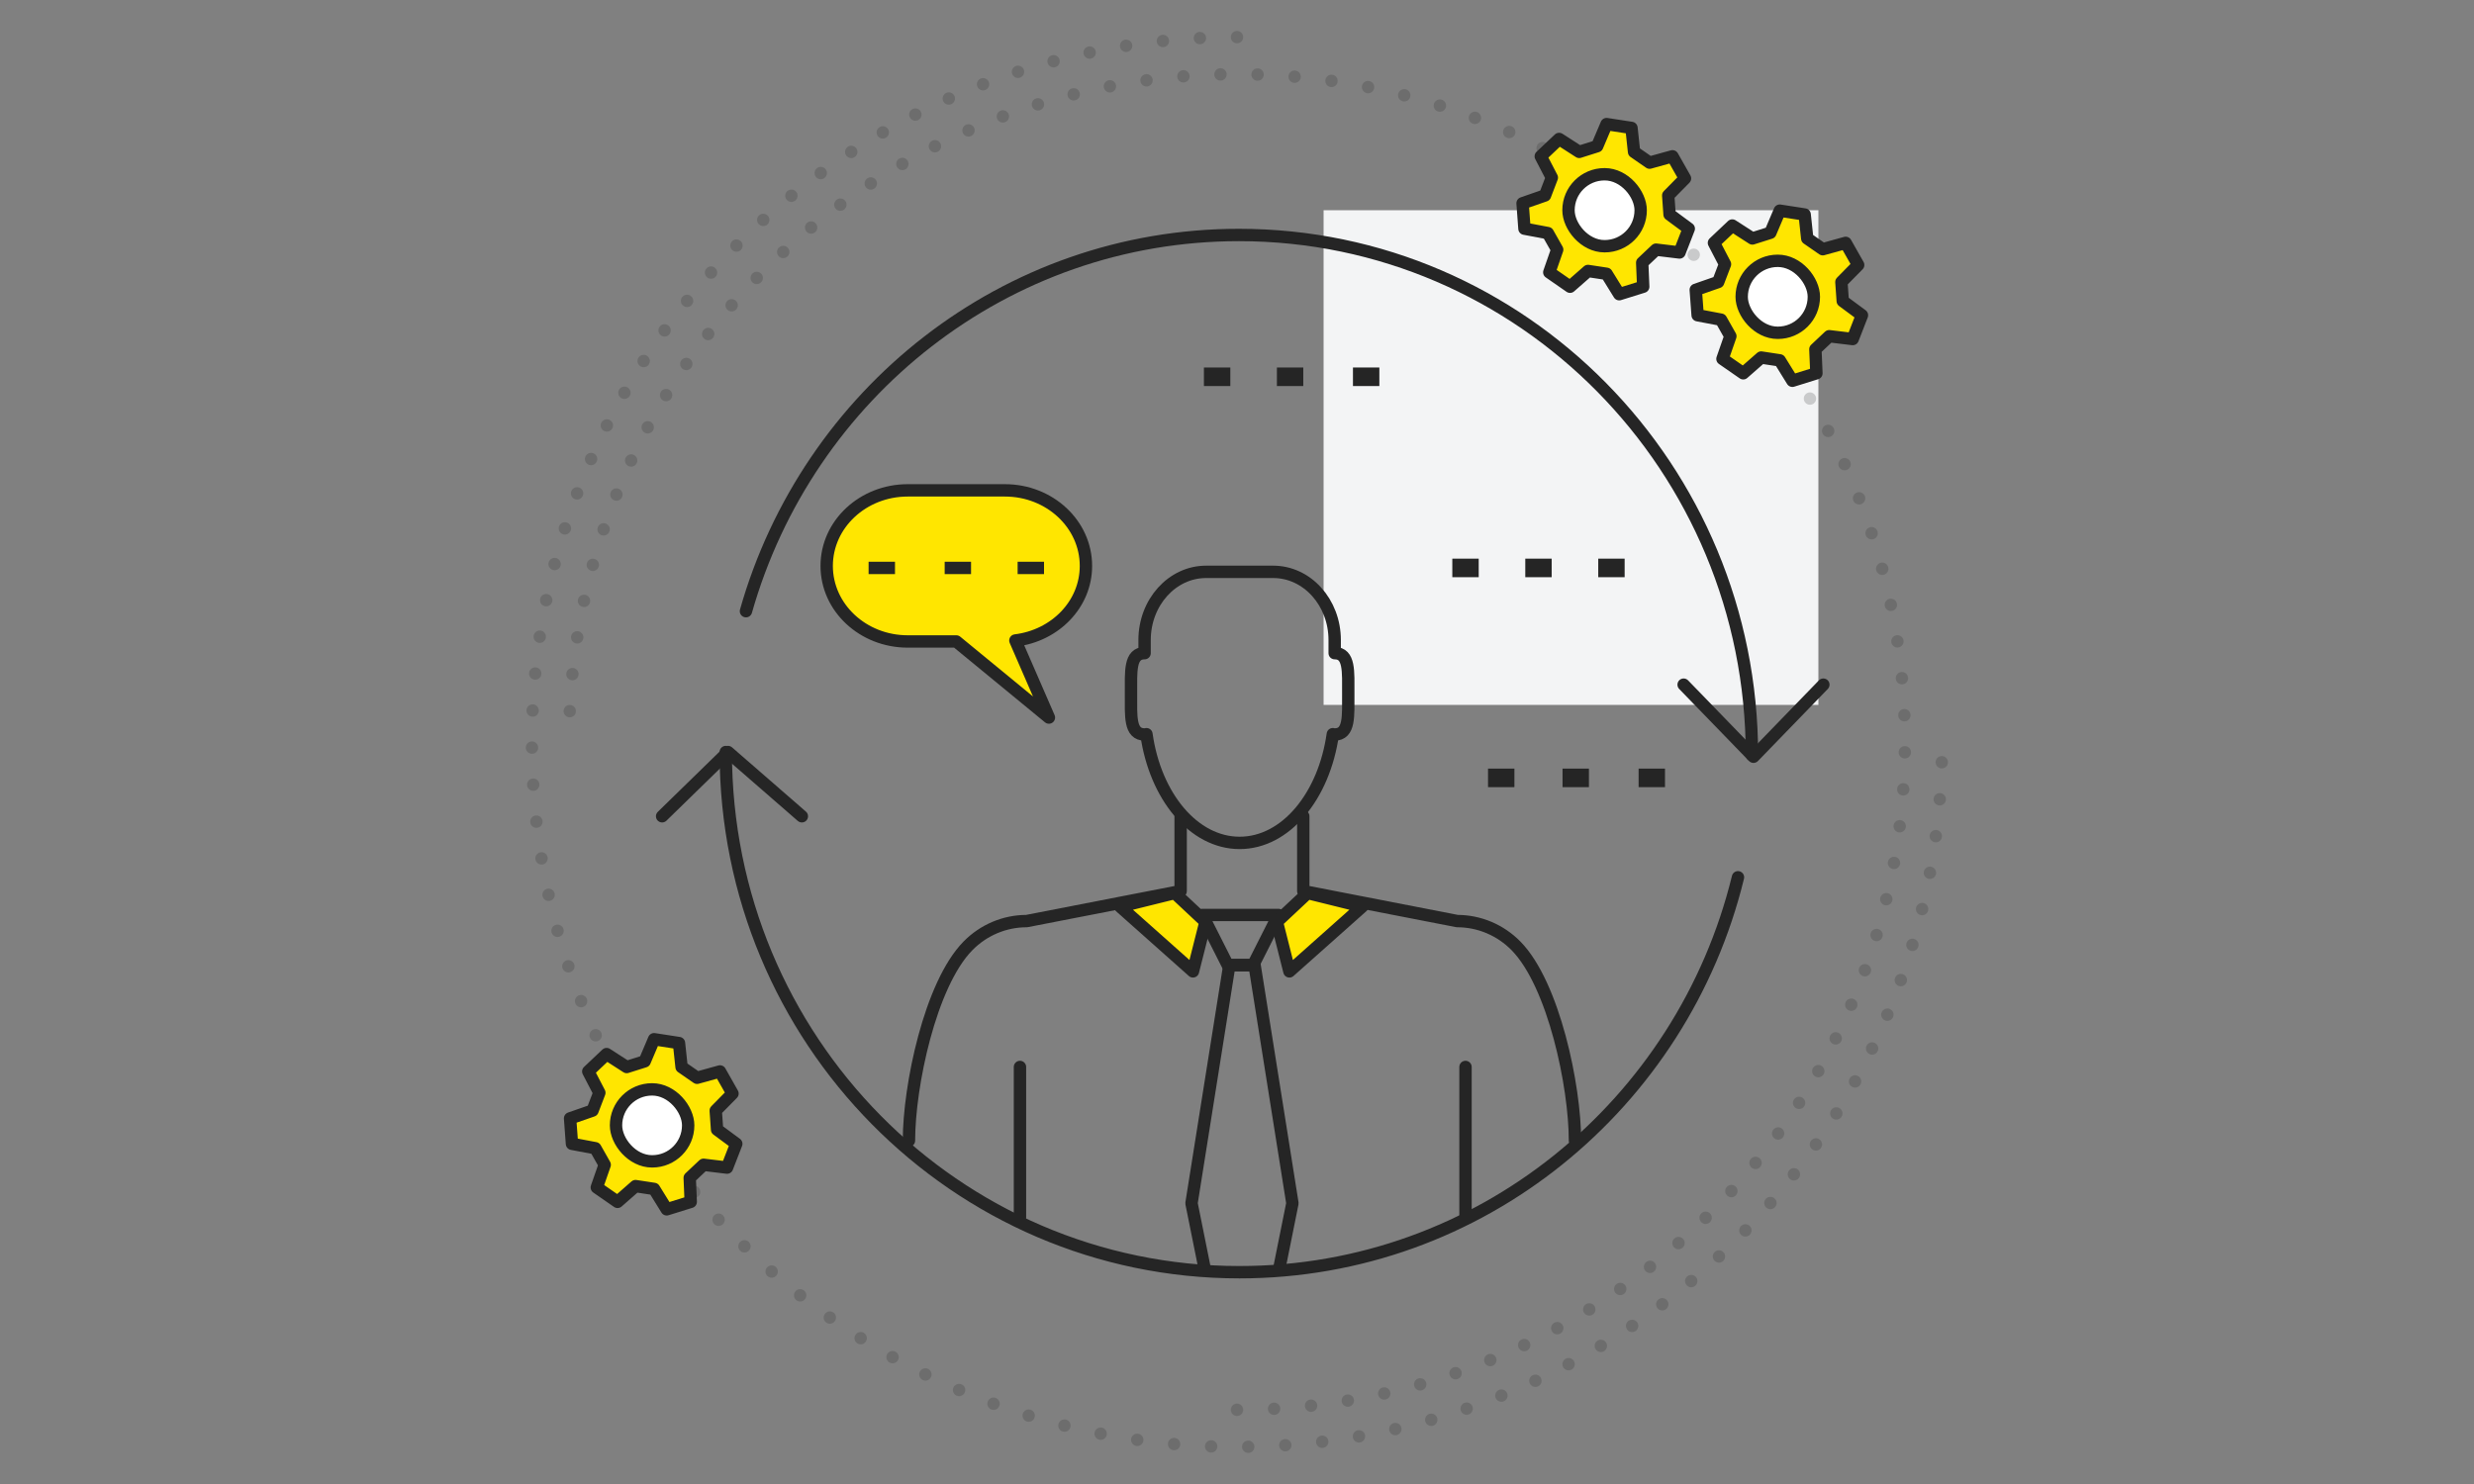 <?xml version="1.0" encoding="UTF-8"?>
<svg width="200px" height="120px" viewBox="0 0 200 120" version="1.1" xmlns="http://www.w3.org/2000/svg" xmlns:xlink="http://www.w3.org/1999/xlink">
    <rect x="0" y="0" width="200" height="120" fill="#808080" stroke="none"/>
    <title>It consulting services</title>
    <g id="It-consulting-services" stroke="none" stroke-width="1" fill="none" fill-rule="evenodd">
        <rect id="Rectangle-Copy-13" fill="#F3F4F5" x="107" y="17" width="40" height="40"></rect>
        <path d="M100,114 C129.823,114 154,89.823 154,60 C154,30.177 129.823,6 100,6 C70.177,6 46,30.177 46,60" id="Path" stroke="#252525" opacity="0.2" stroke-linecap="round" stroke-dasharray="0,3"></path>
        <path d="M100,3 C68.52,3 43,28.52 43,60 C43,91.48 68.52,117 100,117 C131.48,117 157,91.48 157,60" id="Path" stroke="#252525" opacity="0.2" stroke-linecap="round" stroke-dasharray="0,3"></path>
        <g id="Group-53" transform="translate(53.5, 19)" stroke="#252525">
            <polyline id="Stroke-1" stroke-linecap="round" stroke-linejoin="round" points="93.901 36.363 88.254 42.191 82.606 36.363"></polyline>
            <path d="M88.128,42.064 C88.128,18.834 69.56,0.001 46.656,0.001 C27.734,0.001 11.784,12.857 6.804,30.422" id="Stroke-3" stroke-linecap="round" stroke-linejoin="round"></path>
            <polyline id="Stroke-5" stroke-linecap="round" stroke-linejoin="round" points="0.027 47.005 5.351 41.811 11.322 47.005"></polyline>
            <path d="M5.172,41.811 C5.172,65.042 23.763,83.874 46.696,83.874 C66.179,83.874 82.523,70.277 86.999,51.939" id="Stroke-7" stroke-linecap="round" stroke-linejoin="round"></path>
            <g id="Group-2" transform="translate(43.826, 10.77)" stroke-width="1.5">
                <line x1="0" y1="0.697" x2="2.134" y2="0.697" id="Stroke-9"></line>
                <line x1="5.899" y1="0.697" x2="8.032" y2="0.697" id="Stroke-11"></line>
                <line x1="12.048" y1="0.697" x2="14.182" y2="0.697" id="Stroke-13"></line>
                <line x1="20.08" y1="16.154" x2="22.214" y2="16.154" id="Stroke-15"></line>
                <line x1="25.979" y1="16.154" x2="28.112" y2="16.154" id="Stroke-17"></line>
                <line x1="31.877" y1="16.154" x2="34.011" y2="16.154" id="Stroke-19"></line>
                <line x1="22.967" y1="33.131" x2="25.1" y2="33.131" id="Stroke-21"></line>
                <line x1="28.991" y1="33.131" x2="31.124" y2="33.131" id="Stroke-23"></line>
                <line x1="35.14" y1="33.131" x2="37.274" y2="33.131" id="Stroke-25"></line>
            </g>
            <path d="M54.397,33.816 L54.397,32.758 C54.397,29.71 52.17,27.241 49.423,27.241 L44.003,27.241 C41.256,27.241 39.029,29.71 39.029,32.758 L39.029,33.816 C37.817,33.816 37.931,35.288 37.931,37.104 C37.931,38.92 37.817,40.391 39.029,40.391 C39.081,40.391 39.129,40.374 39.18,40.368 C39.887,45.383 42.991,49.159 46.713,49.159 C50.436,49.159 53.539,45.383 54.246,40.368 C54.296,40.374 54.345,40.391 54.397,40.391 C55.609,40.391 55.495,38.92 55.495,37.104 C55.495,35.288 55.609,33.816 54.397,33.816 Z" id="Stroke-27" stroke-linecap="round" stroke-linejoin="round"></path>
            <line x1="64.973" y1="67.277" x2="64.973" y2="79.44" id="Stroke-29" stroke-linecap="round" stroke-linejoin="round"></line>
            <line x1="28.955" y1="67.277" x2="28.955" y2="79.44" id="Stroke-31" stroke-linecap="round" stroke-linejoin="round"></line>
            <path d="M41.944,47.005 L41.944,53.058 L29.496,55.481 C27.712,55.481 26,56.206 24.739,57.497 C21.693,60.613 19.981,68.826 19.981,73.232" id="Stroke-33" stroke-linecap="round" stroke-linejoin="round"></path>
            <path d="M73.821,73.232 C73.821,68.826 72.109,60.613 69.064,57.497 C67.802,56.206 66.09,55.481 64.307,55.481 L51.858,53.058 L51.858,47.005" id="Stroke-35" stroke-linecap="round" stroke-linejoin="round"></path>
            <polygon id="Stroke-37" stroke-linecap="round" stroke-linejoin="round" points="47.801 59.042 45.751 59.042 43.701 54.987 49.85 54.987"></polygon>
            <polygon id="Stroke-39" fill="#FFE600" stroke-linecap="round" stroke-linejoin="round" points="49.725 55.543 50.736 59.548 56.627 54.307 52.212 53.213"></polygon>
            <polygon id="Stroke-41" fill="#FFE600" stroke-linecap="round" stroke-linejoin="round" points="43.952 55.543 42.94 59.548 37.049 54.307 41.465 53.213"></polygon>
            <path d="M34.288,26.761 C34.288,23.388 31.356,20.652 27.738,20.652 L19.88,20.652 C16.262,20.652 13.33,23.388 13.33,26.761 C13.33,30.135 16.262,32.87 19.88,32.87 L23.809,32.87 L31.295,39.023 L28.584,32.791 C31.798,32.4 34.288,29.866 34.288,26.761 Z" id="Stroke-43" fill="#FFE600" stroke-linecap="round" stroke-linejoin="round"></path>
            <line x1="16.718" y1="26.924" x2="18.852" y2="26.924" id="Stroke-45"></line>
            <line x1="22.868" y1="26.924" x2="25.001" y2="26.924" id="Stroke-47"></line>
            <line x1="28.766" y1="26.924" x2="30.9" y2="26.924" id="Stroke-49"></line>
            <polyline id="Stroke-51" stroke-linecap="round" stroke-linejoin="round" points="49.96 83.367 50.98 78.299 47.921 59.042 45.882 59.042 42.822 78.299 43.842 83.367"></polyline>
        </g>
        <g id="Group" transform="translate(46, 84)" stroke="#252525" stroke-linecap="round" stroke-linejoin="round">
            <g>
                <polygon id="Stroke-1" fill="#FFE600" points="11.969 7.343 11.86 5.804 13.216 4.427 12.204 2.639 10.353 3.152 9.098 2.282 8.89 0.345 6.877 0.034 6.118 1.822 4.664 2.282 3.039 1.236 1.556 2.639 2.451 4.363 1.9 5.804 0.086 6.435 0.238 8.491 2.127 8.848 2.884 10.187 2.245 12.02 3.924 13.185 5.377 11.911 6.877 12.139 7.898 13.79 9.839 13.185 9.757 11.242 10.876 10.187 12.774 10.416 13.522 8.491"></polygon>
                <rect id="Rectangle" fill="#FFFFFF" x="3.799" y="4.09" width="5.834" height="5.82" rx="2.91"></rect>
            </g>
        </g>
        <g id="Group" transform="translate(137, 17)" stroke="#252525" stroke-linecap="round" stroke-linejoin="round">
            <g>
                <polygon id="Stroke-1" fill="#FFE600" points="11.969 7.343 11.86 5.804 13.216 4.427 12.204 2.639 10.353 3.152 9.098 2.282 8.89 0.345 6.877 0.034 6.118 1.822 4.664 2.282 3.039 1.236 1.556 2.639 2.451 4.363 1.9 5.804 0.086 6.435 0.238 8.491 2.127 8.848 2.884 10.187 2.245 12.02 3.924 13.185 5.377 11.911 6.877 12.139 7.898 13.79 9.839 13.185 9.757 11.242 10.876 10.187 12.774 10.416 13.522 8.491"></polygon>
                <rect id="Rectangle" fill="#FFFFFF" x="3.799" y="4.09" width="5.834" height="5.82" rx="2.91"></rect>
            </g>
        </g>
        <g id="Group" transform="translate(123, 10)" stroke="#252525" stroke-linecap="round" stroke-linejoin="round">
            <g>
                <polygon id="Stroke-1" fill="#FFE600" points="11.969 7.343 11.86 5.804 13.216 4.427 12.204 2.639 10.353 3.152 9.098 2.282 8.89 0.345 6.877 0.034 6.118 1.822 4.664 2.282 3.039 1.236 1.556 2.639 2.451 4.363 1.9 5.804 0.086 6.435 0.238 8.491 2.127 8.848 2.884 10.187 2.245 12.02 3.924 13.185 5.377 11.911 6.877 12.139 7.898 13.79 9.839 13.185 9.757 11.242 10.876 10.187 12.774 10.416 13.522 8.491"></polygon>
                <rect id="Rectangle" fill="#FFFFFF" x="3.799" y="4.09" width="5.834" height="5.82" rx="2.91"></rect>
            </g>
        </g>
    </g>
</svg>